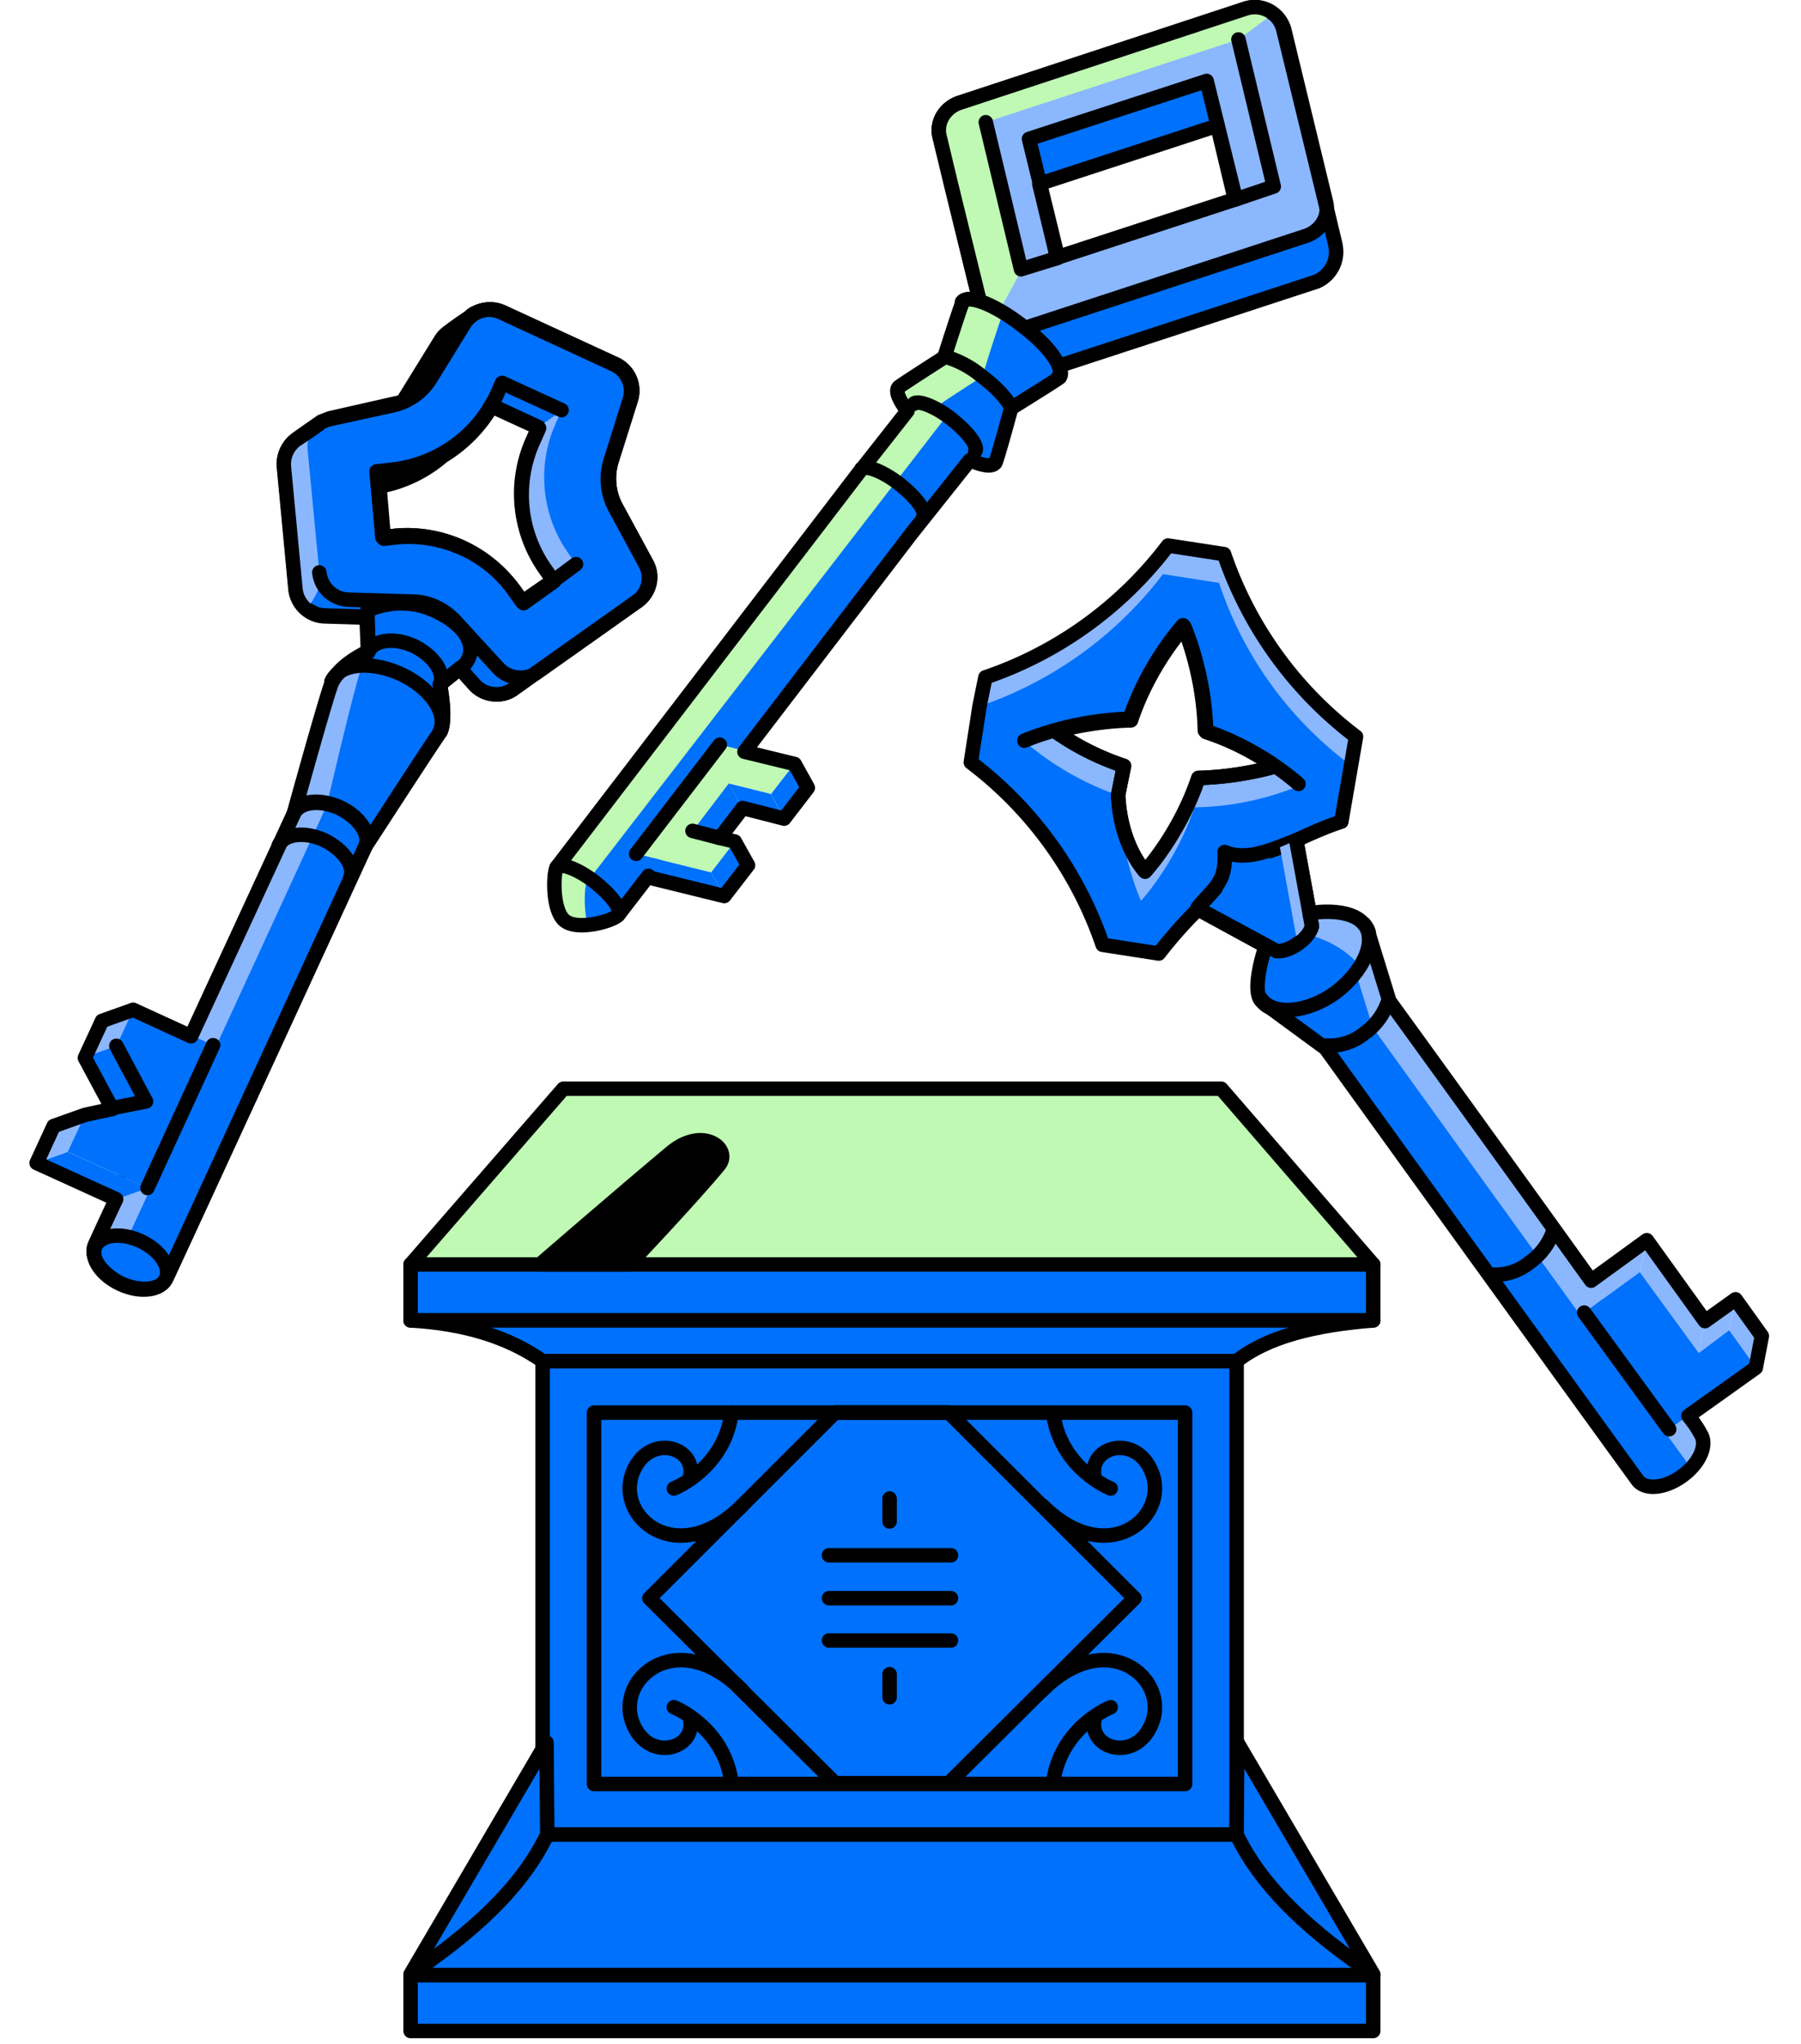 <svg xmlns="http://www.w3.org/2000/svg" width="178" height="202" fill="none" viewBox="0 0 178 202"><path fill="#0071fc" d="m124.15 5.3-28.3 9.3c-1.47.53-2.34 2-1.9 3.48l4.87 19.93 31.33-10.27c1.48-.52 2.35-2 1.92-3.48l-4.18-16.88a2.9 2.9 0 0 0-3.74-2.08m-21.42 12.87 17.59-5.74 2.87 11.66-17.58 5.74z"/><path fill="#8bb7ff" stroke="#000" stroke-linejoin="round" stroke-miterlimit="10" stroke-width="1.43" d="m123.1.86-28.29 9.3c-1.48.53-2.35 2-1.91 3.49l4.87 19.92 31.34-10.27c1.48-.52 2.35-2 1.91-3.48l-4.09-16.87a3.05 3.05 0 0 0-3.83-2.1Zm-21.4 12.87L119.26 8l2.88 11.66-17.59 5.74z"/><path fill="#bff9b4" d="M122.4 3.9s1.66-1.21 3.4-2.52c-.7-.6-1.74-.78-2.7-.52l-28.29 9.3c-1.48.53-2.35 2-1.91 3.49l4.7 19.22 3.4-6.26-3.57-14.53z"/><path fill="#0071fc" d="M100.9 32.18c-2.6-2-5.22-3.05-5.82-2.26-.18.26-1.83 5.48-1.83 5.48s-4.35 2.78-4.53 2.96c-.6.78 1.05 3.04 3.74 5.04 2.62 2 5.23 3.05 5.84 2.26.17-.26 1.56-5.4 1.56-5.4s4.62-2.86 4.79-3.04c.6-.78-1.05-3.04-3.74-5.04"/><path fill="#bff9b4" d="M91.86 40.7c.17-.26 5.22-3.48 5.22-3.48s1.65-5.39 2.09-6.35c-1.92-1.13-3.57-1.65-4-1.04-.18.26-1.84 5.48-1.84 5.48s-4.35 2.78-4.52 2.96c-.61.78 1.04 3.04 3.74 5.04.26.18.52.35.78.61-1.3-1.39-1.91-2.7-1.47-3.22"/><path stroke="#000" stroke-linecap="round" stroke-linejoin="round" stroke-miterlimit="10" stroke-width="1.43" d="m122.4 3.9 3.49 14.53-3.83 1.3M104.56 25.48l-3.65 1.13-3.48-14.53M99.95 40.27c-.44-.87-1.48-2-2.87-3.05a10 10 0 0 0-3.75-2"/><path fill="#0071fc" d="M96.38 44.62c.35-.52-.7-1.91-2.35-3.22-1.65-1.3-3.4-1.91-3.74-1.48L55.04 85.68c-.35.44-.52 4.27.78 5.31s4.88 0 5.31-.6zM79.84 77.85 77.5 80.9l-1.3-2.44 2.35-3.04zM73.4 79.85l-3.57 4.62-1.39-2.35 3.57-4.7zM73.93 85.5l-2.35 3.05-1.31-2.34 2.35-3.05z"/><path fill="#bff9b4" d="m68.44 82.12 3.57-4.7 4.18 1.04 2.35-3.04-7.4-1.83-8.27 10.79 7.4 1.83 2.35-3.05z"/><path fill="#0071fc" d="m71.58 88.55-1.31-2.34-7.4-1.83 1.3 2.35zM77.5 80.9l-1.31-2.44L72 77.42l1.4 2.43z"/><path fill="#bff9b4" d="M58.08 87.08 93.6 41.05c-1.48-1.04-2.96-1.56-3.22-1.13L55.04 85.68c-.35.44-.52 4.27.78 5.31.52.44 1.4.52 2.26.44-.43-1.74-.34-4 0-4.35"/><path stroke="#000" stroke-linecap="round" stroke-linejoin="round" stroke-miterlimit="10" stroke-width="1.43" d="m131.98 24.17-1.04-4.35-4.1-16.87a2.9 2.9 0 0 0-3.74-2.1l-28.29 9.32c-1.48.52-2.35 2-1.91 3.48L93.94 18l2.88 11.74c-.79-.26-1.4-.26-1.66.09-.17.26-1.83 5.48-1.83 5.48s-4.35 2.78-4.52 2.96c-.35.43.09 1.3.87 2.35l-4.44 5.65s-.09 0-.09.09L55.04 85.68c-.35.44-.52 4.27.78 5.31s4.88 0 5.31-.6l2.96-3.84.09.18 7.4 1.82 2.35-3.04-1.31-2.35-1.48-.35 2.26-2.96 4.1 1.05 2.34-3.05-1.3-2.35-4.96-1.21L90.1 52.7l5.75-7.22c1.22.52 2.18.7 2.52.26.18-.26 1.57-5.4 1.57-5.4s4.61-2.86 4.79-3.04c.17-.26.17-.6-.09-1.13l25.5-8.35a3.2 3.2 0 0 0 1.83-3.66m-11.66-11.74 1.74 7.3-17.58 5.75-1.75-7.3z"/><path stroke="#000" stroke-linecap="round" stroke-linejoin="round" stroke-miterlimit="10" stroke-width="1.43" d="M61.13 90.38c.35-.52-.7-1.91-2.35-3.22-1.65-1.3-3.4-1.91-3.74-1.48M96.38 44.62c.35-.52-.7-1.91-2.35-3.22-1.65-1.3-3.4-1.91-3.74-1.48M91.25 51.06c.34-.52-.7-1.92-2.35-3.22s-3.4-1.92-3.75-1.48M104.65 37.14c.6-.79-1.05-3.05-3.74-5.05-2.61-2-5.22-3.04-5.83-2.26M71.14 82.81l-2.7-.7M71.14 73.59l-8.27 10.79"/><path fill="#0071fc" stroke="#000" stroke-linejoin="round" stroke-miterlimit="10" stroke-width="1.43" d="M122.22 134.51H53.63v46.8h68.59zM135.72 195.18H40.58v5.53h95.14z"/><path fill="#0071fc" stroke="#000" stroke-linejoin="round" stroke-miterlimit="10" stroke-width="1.43" d="M122.22 181.3H53.63l-13.05 13.88h95.14z"/><path fill="#0071fc" stroke="#000" stroke-linejoin="round" stroke-miterlimit="10" stroke-width="1.43" d="m122.22 181.3.07-9.1 13.43 22.9c-5.92-4.02-10.92-8.41-13.5-13.8ZM54.09 181.3l-.08-9.1-13.43 22.9c5.92-4.02 10.93-8.41 13.5-13.8ZM135.72 124.96H40.58v5.53h95.14z"/><path fill="#bff9b4" stroke="#000" stroke-linecap="round" stroke-linejoin="round" stroke-miterlimit="10" stroke-width="1.43" d="M120.7 107.59H55.68l-15.1 17.37h95.14z"/><path fill="#0071fc" stroke="#000" stroke-linejoin="round" stroke-miterlimit="10" stroke-width="1.43" d="M122.22 134.51H53.63c-3.34-2.35-7.66-3.72-13.05-4.02h95.14c-5.92.46-10.54 1.67-13.5 4.02ZM117.13 139.6H58.71v36.7h58.42z"/><path stroke="#000" stroke-linecap="round" stroke-linejoin="round" stroke-miterlimit="10" stroke-width="1.43" d="m64.18 157.94 18.36 18.28h11.23l18.36-18.28-18.36-18.35H82.54zM103.02 148.77c6.38 6.37 12.52 1.21 10.85-3.19-1.52-4.02-6.37-2.65-5.69.38"/><path stroke="#000" stroke-linecap="round" stroke-linejoin="round" stroke-miterlimit="10" stroke-width="1.43" d="M109.77 147.1s-5-1.97-5.69-7.5M103.02 167.04c6.38-6.37 12.52-1.2 10.85 3.19-1.52 4.02-6.37 2.65-5.69-.38M73.36 148.77c-6.38 6.37-12.52 1.21-10.85-3.19 1.52-4.02 6.37-2.65 5.69.38M73.36 167.04c-6.38-6.37-12.52-1.2-10.85 3.19 1.52 4.02 6.37 2.65 5.69-.38"/><path stroke="#000" stroke-linecap="round" stroke-linejoin="round" stroke-miterlimit="10" stroke-width="1.43" d="M109.77 168.71s-5 1.97-5.69 7.51M66.6 147.1s5.01-1.97 5.7-7.5M66.6 168.71s5.01 1.97 5.7 7.51"/><path fill="#000" stroke="#000" stroke-linejoin="round" stroke-miterlimit="10" stroke-width="1.43" d="M53.36 124.96h8.8s6.45-6.83 8.87-9.79c1.37-1.59-1.51-3.94-4.7-1.29-5.08 4.25-12.97 11.08-12.97 11.08Z"/><path stroke="#000" stroke-linecap="round" stroke-linejoin="round" stroke-miterlimit="10" stroke-width="1.43" d="M81.93 153.7h12.06M87.92 150.36v-2.27M87.92 167.73v-2.28M81.93 157.94h12.06M81.93 162.12h12.06"/><path fill="#0071fc" stroke="#000" stroke-linecap="round" stroke-linejoin="round" stroke-miterlimit="10" stroke-width="1.43" d="m63.9 55.68-3.05-5.63c-.71-1.37-.86-3-.41-4.5l1.91-6.06a2.9 2.9 0 0 0-1.6-3.54l-11.1-5.12a3 3 0 0 0-2.5.02c-.22.1-.45.2-.62.42a32 32 0 0 0-1.99 1.41c-.36.24-.64.5-.87.89l-3.8 6.12-7.24 1.64-.87.33s-2.1 1.46-2.35 1.65a3 3 0 0 0-1.33 2.66l1.15 12.17a3 3 0 0 0 2.83 2.68l8.88.26 5.95 6.59c1 1.1 2.7 1.25 3.82.45l2.24-1.6 3.61-2.57 3.98-2.82 2.25-1.6c1.45-.95 1.85-2.56 1.11-3.85m-12.29 3.8-.8-1.13a13 13 0 0 0-11.65-5.41l-1.35.16-.45-5.16a13.3 13.3 0 0 0 6.27-3 12 12 0 0 0 4.91-4.9l4.68 2.16-.52 1.2a12.8 12.8 0 0 0 1.2 12.83l.8 1.12z"/><path fill="#8bb7ff" d="M56.14 54.63a13 13 0 0 1-1.2-12.82l.53-1.2-2.25 1.6-.52 1.2a12.8 12.8 0 0 0 1.2 12.82l.8 1.12 2.23-1.6z"/><path fill="#0071fc" stroke="#000" stroke-linecap="round" stroke-linejoin="round" stroke-miterlimit="10" stroke-width="1.43" d="M42.48 60.15c3.24 1.27 4.97 3.65 3.47 5.51l-2.47 1.98s.66 3.29.07 4.65c-.7.94-7.4 11.29-7.4 11.29l-7.06-3.29s3.3-11.94 3.77-12.98c.81-1.74 3.57-2.96 3.57-2.96l-.12-4.02c-.03.08 2.76-1.5 6.17-.18"/><path fill="#8bb7ff" d="M31.93 81.13s3.3-14.25 3.85-15.26c.82-1.74.59-1.36.59-1.36s-2.76 1.23-3.57 2.97c-.5 1.11-3.77 12.97-3.77 12.97l7.05 3.3s.14-.14.26-.47z"/><path fill="#0071fc" stroke="#000" stroke-linecap="round" stroke-linejoin="round" stroke-miterlimit="10" stroke-width="1.43" d="M11.9 126.81c-1.9-.87-3.04-2.58-2.51-3.78.52-1.2 19.7-42.74 19.7-42.74.53-1.2 2.54-1.4 4.53-.5 1.9.88 3.05 2.59 2.52 3.79 0 0-19.39 42.11-19.7 42.74-.53 1.2-2.54 1.4-4.53.49"/><path fill="#8bb7ff" d="M32.36 79.44c-1.53-.37-2.86-.02-3.3.93 0 0-19.18 41.55-19.7 42.74-.44.95.22 2.21 1.46 3.12 3.38-7.29 21.4-46.38 21.54-46.8"/><path stroke="#000" stroke-linecap="round" stroke-linejoin="round" stroke-miterlimit="10" stroke-width="1.43" d="M36.11 83.66c.53-1.2-.64-2.82-2.52-3.78-1.9-.87-3.92-.68-4.53.5M34.6 86.81c.53-1.2-.64-2.82-2.52-3.77-1.9-.88-3.92-.68-4.53.49"/><path fill="#8bb7ff" d="m8.42 104.46 1.69-3.65 3.08-1.1-1.69 3.64zM3.62 114.93l1.68-3.64 3.09-1.11-1.7 3.64z"/><path fill="#0071fc" d="m11.34 109.95-2.92-5.5 3.08-1.1 2.92 5.5z"/><path fill="#0071fc" stroke="#000" stroke-linecap="round" stroke-linejoin="round" stroke-miterlimit="10" stroke-width="1.43" d="M16.39 126.38c.54-1.18-.58-2.85-2.5-3.74-1.92-.88-3.92-.65-4.46.53s.57 2.85 2.5 3.74c1.92.88 3.91.64 4.46-.53"/><path fill="#0071fc" d="m11.48 118.52-7.86-3.59 3.08-1.1 7.87 3.58z"/><path fill="#0071fc" d="m21.06 103.29-7.87-3.58-1.69 3.64 2.92 5.5-6.03 1.33-1.7 3.64 7.88 3.59z"/><path stroke="#000" stroke-linecap="round" stroke-linejoin="round" stroke-miterlimit="10" stroke-width="1.43" d="M43.47 72.26c.82-1.74-.94-4.32-3.88-5.66s-6-1.06-6.84.76"/><path fill="#8bb7ff" d="M29.28 58.25c.1.77.5 1.47 1.06 1.95.8-1.19 1.63-2.46 1.22-3.63L30.4 44.41a2.8 2.8 0 0 1 1.22-2.61c-.5.37-1.99 1.4-2.21 1.5a3 3 0 0 0-1.33 2.67z"/><path stroke="#000" stroke-linecap="round" stroke-linejoin="round" stroke-miterlimit="10" stroke-width="1.43" d="M43.48 67.64c.52-1.2-.65-2.83-2.52-3.78-1.91-.88-3.92-.68-4.53.49"/><path stroke="#000" stroke-linecap="round" stroke-linejoin="round" stroke-miterlimit="10" stroke-width="1.43" d="M16.44 126.32c.29-.54 19.7-42.74 19.7-42.74s6.7-10.35 7.41-11.3c.59-1.35-.07-4.64-.07-4.64l1.96-1.6 1.45 1.63c1 1.1 2.7 1.25 3.82.45l2.24-1.6 5.46-3.85 2.25-1.6 2.24-1.59a2.9 2.9 0 0 0 .89-3.74l-3.05-5.64c-.71-1.37-.87-3-.41-4.5l1.9-6.06a2.9 2.9 0 0 0-1.58-3.53l-11.1-5.13a3 3 0 0 0-2.51.02c-.23.1-.45.21-.62.43-.73.47-1.85 1.27-1.99 1.4-.36.24-.65.51-.88.89l-3.78 6.12q-.5.22-.95.31l-6.22 1.36c-.3.07-.64.23-.87.33 0 0-.1.06-.14.14-.5.37-1.99 1.4-2.21 1.51a3 3 0 0 0-1.33 2.66l1.15 12.17a3 3 0 0 0 2.83 2.69l4.2.13.14 3.47s-2.76 1.23-3.57 2.97c-.5 1.11-3.77 12.97-3.77 12.97l-10.15 21.96-5.72-2.62-3.08 1.1-1.69 3.65 2.71 5.05-2.71.59-3.09 1.1-1.68 3.65 7.86 3.58a279 279 0 0 0-2.1 4.52c-.52 1.2.65 2.82 2.53 3.78 1.99.9 4 .7 4.53-.5M48.6 40.16l4.68 2.15-.53 1.2a12.8 12.8 0 0 0 1.2 12.83l.8 1.12-3 2.15-.8-1.12a13 13 0 0 0-11.65-5.4l-1.36.15-.44-5.16a13.3 13.3 0 0 0 6.26-3 14 14 0 0 0 4.84-4.92"/><path stroke="#000" stroke-linecap="round" stroke-linejoin="round" stroke-miterlimit="10" stroke-width="1.43" d="M31.56 56.57a3 3 0 0 0 2.82 2.69l6.41.19c1.57.01 3.07.74 4.14 1.86l4.31 4.7c1 1.1 2.7 1.26 3.82.46l9.95-7.04a2.9 2.9 0 0 0 .9-3.75l-3.06-5.63c-.71-1.37-.86-3-.41-4.5l1.91-6.06a2.9 2.9 0 0 0-1.6-3.54l-11.1-5.12a3 3 0 0 0-3.74 1.14l-3.36 5.45a5.8 5.8 0 0 1-3.73 2.63l-6.22 1.36"/><path stroke="#000" stroke-linecap="round" stroke-linejoin="round" stroke-miterlimit="10" stroke-width="1.43" d="m51.61 59.47-.8-1.12a13 13 0 0 0-11.65-5.41l-1.35.16-.6-6.51 1.34-.16a13 13 0 0 0 10.54-7.39l.53-1.2 5.88 2.69M54.66 57.43l2.27-1.68M14.57 117.4l6.49-14.11M11.13 109.5l3.3-.65-2.93-5.5"/><path fill="#0071fc" d="M134.08 72.69a38 38 0 0 1-13.03-18.04l-5.55-.85a38 38 0 0 1-18.04 13.03l-.59 2.86-.86 5.54a38 38 0 0 1 13.03 18.04l5.55.85a38 38 0 0 1 18.04-13.03zm-15.64 4.19c-1.85 5.54-5.27 9.25-5.27 9.25-1.44-1.69-2.52-4.37-2.66-7.58l.58-2.86a26 26 0 0 1-6.77-3.4c1.85-.5 4.5-1.03 7.46-1.1 1.85-5.54 5.27-9.25 5.27-9.25s2.04 4.59 2.16 10.41c2.87.94 5.21 2.3 6.77 3.41a32 32 0 0 1-7.54 1.12"/><path fill="#8bb7ff" d="M125.9 75.78c-1.85.5-4.5 1.03-7.46 1.1-1.85 5.54-5.27 9.25-5.27 9.25-1.44-1.69-2.52-4.37-2.66-7.58l.58-2.86a26 26 0 0 1-6.77-3.4c-1.85.5-2.95 1.06-2.95 1.06s3.7 3.42 9.24 5.27c.04 5.84 2.16 10.4 2.16 10.4s3.43-3.7 5.28-9.24c5.84-.04 10.41-2.16 10.41-2.16s-1.03-.8-2.56-1.84"/><path fill="#0071fc" d="m125.47 99.4 5.49 4.03s17.08 23.7 30.8 42.63c.73 1.07 2.76.89 4.49-.39 1.73-1.27 2.5-3.1 1.77-4.16-13.34-18.5-30.8-42.64-30.8-42.64l-2.01-6.49z"/><path fill="#8bb7ff" d="m133.67 95.05 2 6.48s17.39 24.17 30.8 42.64c.27.29.3.73.3 1.1 1.4-1.2 1.96-2.78 1.25-3.77-13.34-18.49-30.8-42.63-30.8-42.63l-2.01-6.49z"/><path fill="#0071fc" d="M134.83 91.31c1.28 1.73-.09 4.7-2.86 6.8-2.8 2.01-6.15 2.28-7.32.61-.86-1.2.38-4.96.38-4.96l5-3.6c-.03-.08 3.53-.58 4.8 1.15"/><path fill="#8bb7ff" d="M134.42 95.48c.94-1.52 1.15-3.1.41-4.17-1.27-1.73-4.83-1.23-4.83-1.23l-2.65 1.89c2.24.3 5.09 1.15 7.07 3.5"/><path stroke="#000" stroke-linecap="round" stroke-linejoin="round" stroke-miterlimit="10" stroke-width="1.43" d="M137.22 98.87a6.3 6.3 0 0 1-2.38 3.25 5.4 5.4 0 0 1-3.82 1.2M153.56 121.51a6.3 6.3 0 0 1-2.38 3.25 5.4 5.4 0 0 1-3.82 1.2"/><path fill="#0071fc" stroke="#000" stroke-linecap="round" stroke-linejoin="round" stroke-miterlimit="10" stroke-width="1.43" d="M129.66 91.53c-.31 1.16-2.2 2.56-3.48 2.46l-7.8-4.22c1.55-1.94 2.88-2.39 2.68-5.49 2.12.88 4.3-.07 7.07-1.17z"/><path fill="#0071fc" d="M118.36 89.7c1.55-1.96 2.87-2.4 2.67-5.5 2.13.87 4.3-.07 7.08-1.17"/><path stroke="#000" stroke-linecap="round" stroke-linejoin="round" stroke-miterlimit="10" stroke-width="1.43" d="M118.36 89.7c1.55-1.96 2.87-2.4 2.67-5.5 2.13.87 4.3-.07 7.08-1.17"/><path fill="#8bb7ff" d="M128.24 93.26a3.7 3.7 0 0 0 1.42-1.73L128.2 83l-1.7.73zM162.07 125.71l-5.5 4 .66-3.24 5.5-4zM170.9 131.45l-3 2.25.59-3.22 3.02-2.16z"/><path fill="#8bb7ff" d="m162.07 125.71 5.84 7.99.58-3.22-5.75-8zM170.9 131.45l2.6 3.63.6-3.13-2.59-3.63z"/><path fill="#0071fc" d="m162.07 125.71-5.5 4 8.4 11.53 8.53-6.16-2.6-3.63-3 2.25z"/><path fill="#8bb7ff" d="m114.94 56.74 5.54.86a37 37 0 0 0 13.03 18.03l-.85 5.55 1.44-8.4a38 38 0 0 1-13.03-18.04l-5.55-.86a38 38 0 0 1-18.04 13.03l-.59 2.86a38.3 38.3 0 0 0 18.05-13.03"/><path stroke="#000" stroke-linecap="round" stroke-linejoin="round" stroke-miterlimit="10" stroke-width="1.43" d="M101.24 73.2s4.59-2.04 10.41-2.16c1.85-5.54 5.27-9.25 5.27-9.25s2.04 4.6 2.16 10.41a28 28 0 0 1 9.25 5.27"/><path stroke="#000" stroke-linecap="round" stroke-linejoin="round" stroke-miterlimit="10" stroke-width="1.43" d="M125.9 75.78c-1.85.5-4.5 1.03-7.46 1.1-1.85 5.54-5.27 9.25-5.27 9.25-1.44-1.69-2.52-4.37-2.66-7.58l.58-2.86a26 26 0 0 1-6.77-3.4"/><path stroke="#000" stroke-linecap="round" stroke-linejoin="round" stroke-miterlimit="10" stroke-width="1.43" d="m166.87 139.92 6.66-4.75.6-3.14-2.6-3.63-3.02 2.16-5.75-8-5.5 4a7510 7510 0 0 0-19.94-27.63l-2-6.49c-.03-.44-.2-.75-.47-1.04-1.27-1.73-4.83-1.23-4.83-1.23l-.54.32-1.37-7.46c1.44-.66 2.89-1.32 4.46-1.83l1.45-8.4a38 38 0 0 1-13.04-18.04l-5.54-.85a38 38 0 0 1-18.05 13.03l-.58 2.86-.86 5.54a38 38 0 0 1 13.03 18.03l5.55.86a43 43 0 0 1 3.87-4.37l6.86 3.74-.29.26s-1.24 3.76-.38 4.97c.26.29.52.58.92.74l5.5 4.03s17.07 23.7 30.8 42.63c.73 1.07 2.75.88 4.48-.39 1.74-1.28 2.5-3.1 1.77-4.17-.37-.7-.78-1.23-1.19-1.75m-48.43-63.04c-1.85 5.54-5.27 9.25-5.27 9.25-1.44-1.69-2.52-4.37-2.66-7.58l.58-2.86a26 26 0 0 1-6.77-3.4c1.85-.5 4.5-1.03 7.46-1.1 1.85-5.54 5.27-9.25 5.27-9.25s2.04 4.59 2.16 10.41c2.87.94 5.21 2.3 6.77 3.41a32 32 0 0 1-7.54 1.12"/><path stroke="#000" stroke-linecap="round" stroke-linejoin="round" stroke-miterlimit="10" stroke-width="1.43" d="M126.18 93.99c1.29.1 3.19-1.21 3.48-2.46l-.18-1.04M134.83 91.31c1.28 1.73-.09 4.7-2.86 6.8-2.8 2.01-6.15 2.28-7.32.61M156.57 129.71l8.4 11.53"/></svg>